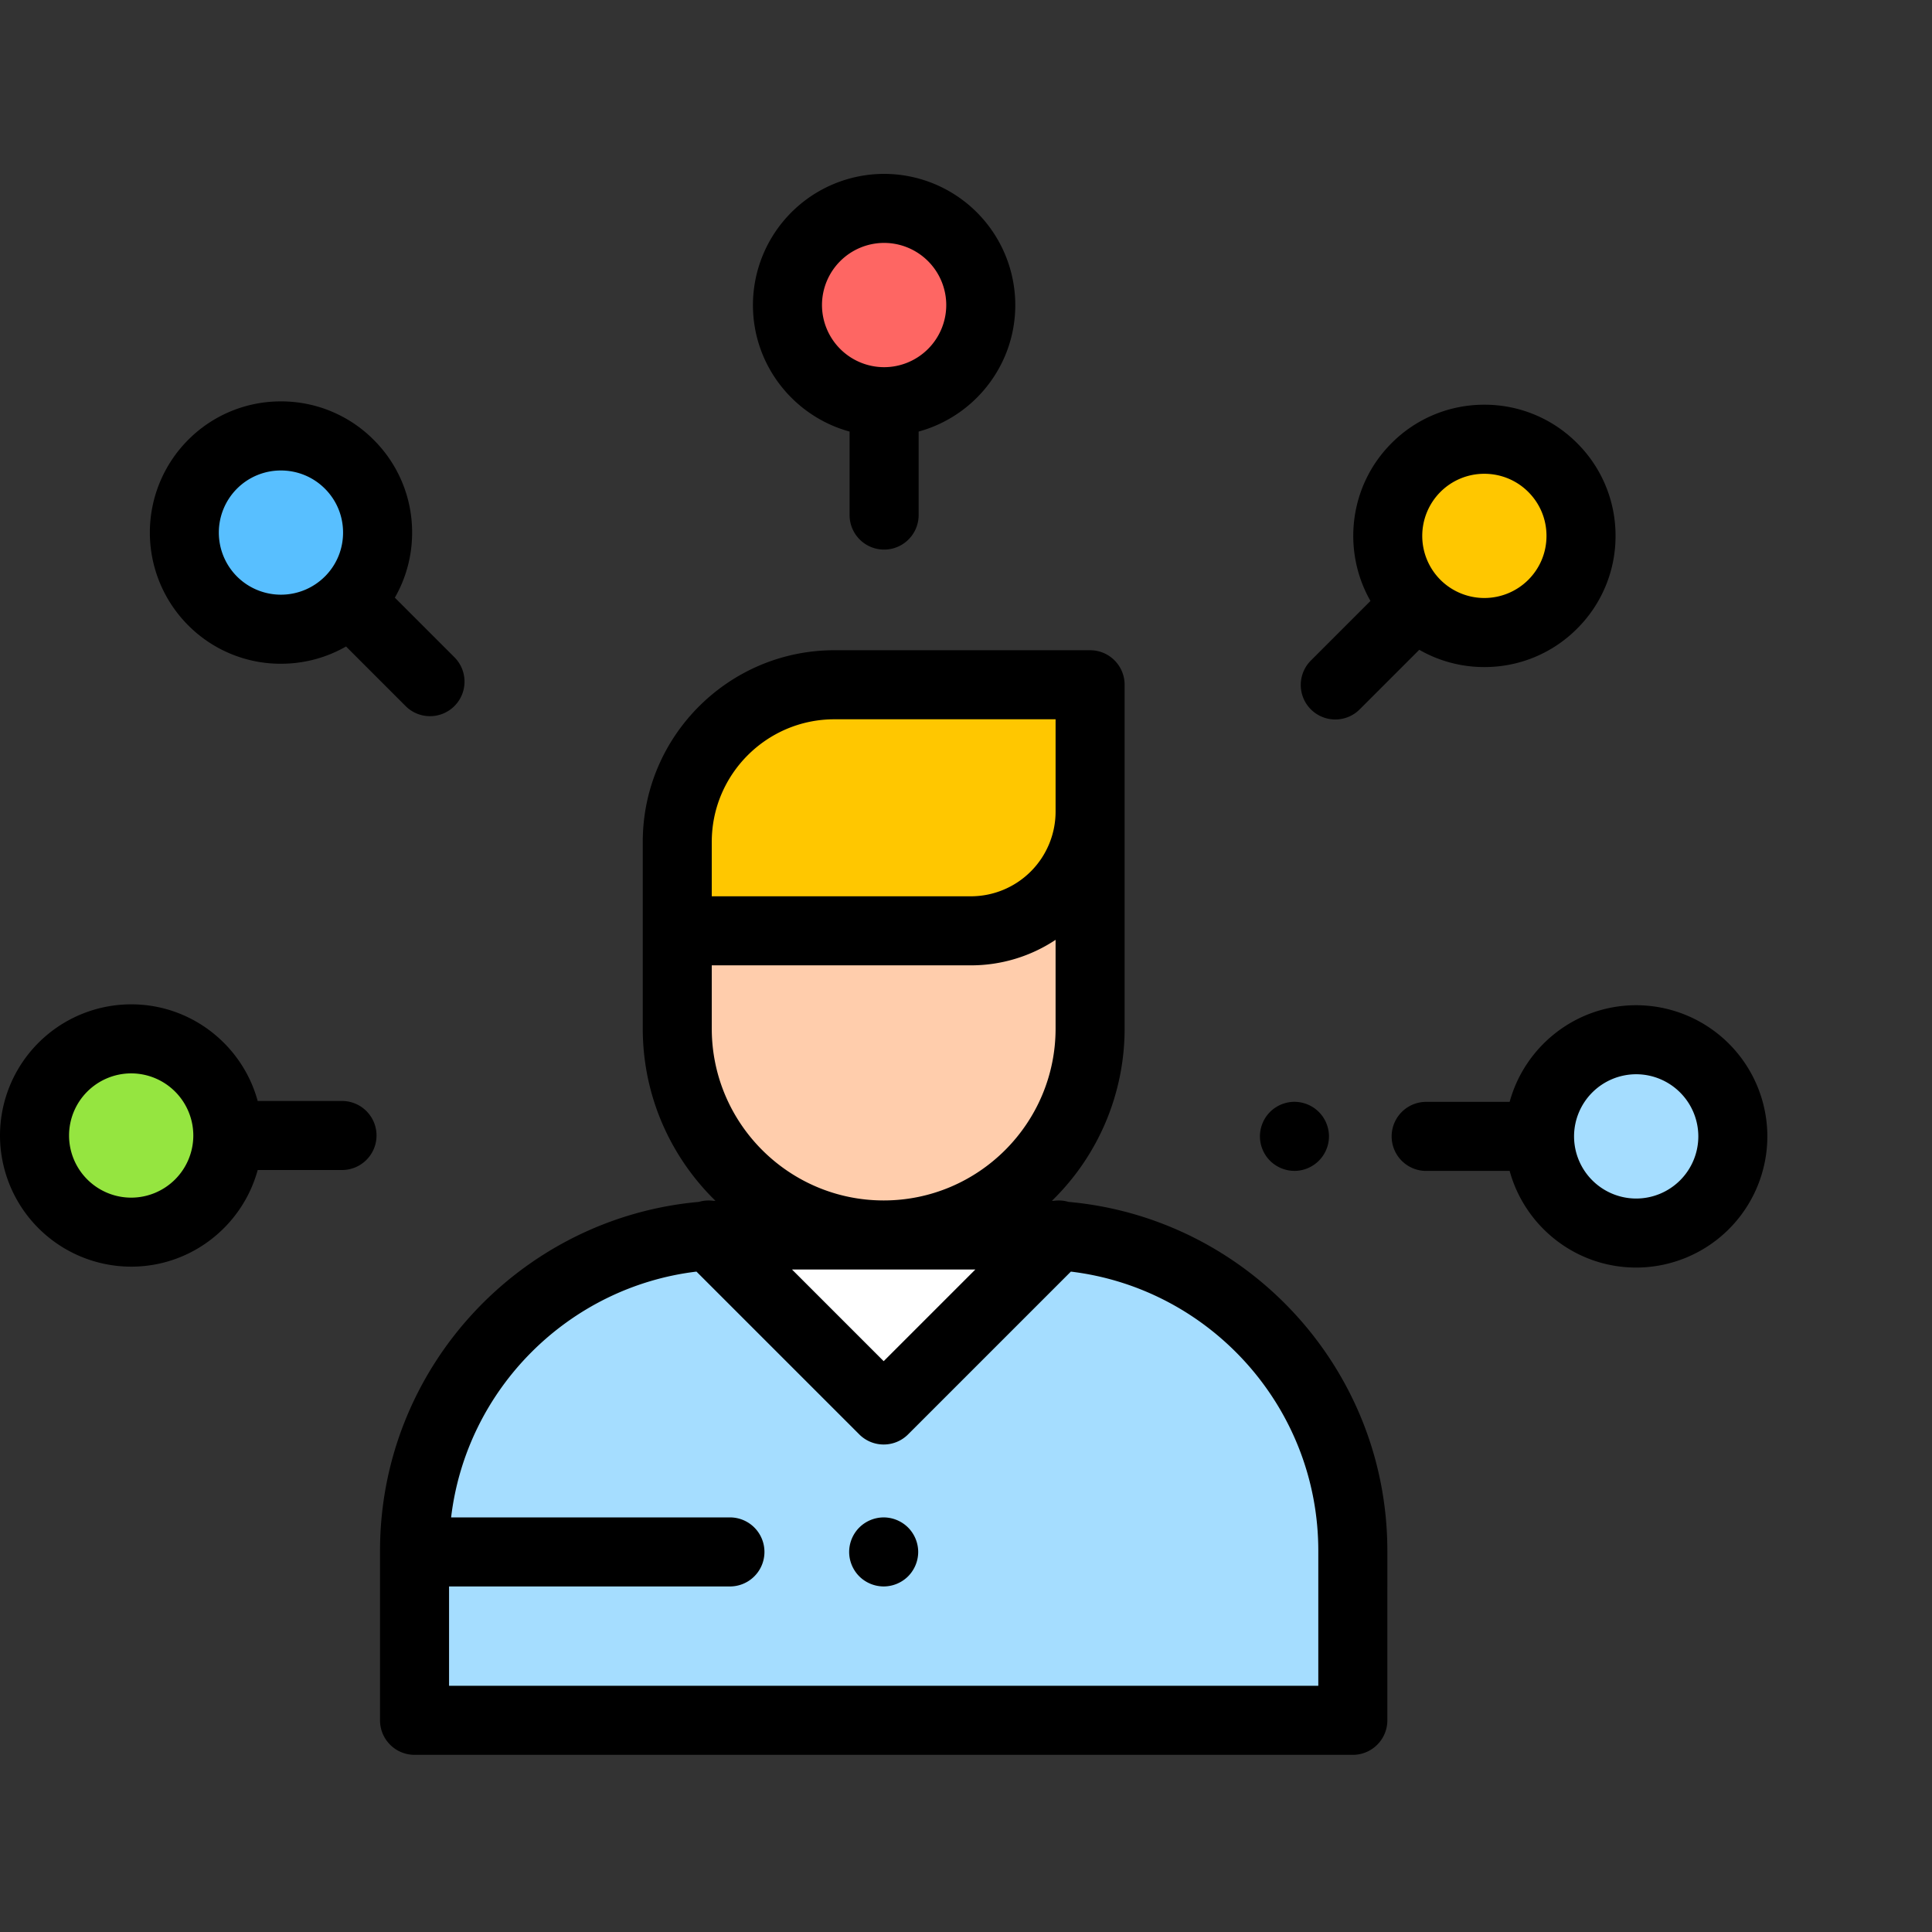 <svg xmlns="http://www.w3.org/2000/svg" viewBox="0 0 100 100"><rect x="0" y="0" width="100" height="100" fill="#333333" stroke="none"/><g id="benefits-icon-5" fill="none" fill-rule="evenodd" stroke="none" stroke-width="1"><g id="worker" fill-rule="nonzero" transform="translate(0 9)"><path id="Path" fill="#FE6663" d="M45.762 11.792a5.003 5.003 0 110-10.005 5.003 5.003 0 110 10.005z"/><path id="Path" fill="#FFC700" d="M73.292 22.275a5.003 5.003 0 117.075-7.075 5.003 5.003 0 01-7.075 7.075z"/><path id="Path" fill="#A5DDFF" d="M79.686 49.818a5.003 5.003 0 1110.005 0 5.003 5.003 0 11-10.005 0z"/><path id="Path" fill="#95E540" d="M11.792 49.773a5.003 5.003 0 11-10.005 0 5.003 5.003 0 1110.005 0z"/><path id="Path" fill="#58BFFF" d="M18.078 22.102a5.003 5.003 0 11-7.075-7.075 5.003 5.003 0 117.075 7.075z"/><path id="Path" fill="#A5DDFF" d="M53.674 54.922h-15.87c-9.029 0-16.348 7.32-16.348 16.348v8.773h48.566V71.27c0-9.029-7.32-16.348-16.348-16.348z"/><path id="Path" fill="#FFF" d="M54.797 54.922l-9.058 9.059-9.058-9.059z"/><path id="Path" fill="#FFC700" d="M43.189 26.443h13.234v6.568a6.168 6.168 0 01-6.168 6.168h-15.2v-4.602a8.134 8.134 0 018.134-8.134z"/><path id="Path" fill="#FFCDAC" d="M56.423 39.179v5.058c0 5.901-4.783 10.685-10.684 10.685-5.9 0-10.685-4.784-10.685-10.685V39.18h21.37z"/><path id="Shape" fill="#000" d="M55.309 53.21a1.792 1.792 0 00-.771-.054l-.09-.003a12.432 12.432 0 003.762-8.915V26.443c0-.987-.8-1.787-1.786-1.787H43.189c-5.47 0-9.92 4.45-9.92 9.92v9.661c0 3.491 1.443 6.65 3.762 8.916l-.09.003a1.795 1.795 0 00-.771.054c-9.237.829-16.5 8.611-16.5 18.06v8.773c0 .987.8 1.787 1.786 1.787h48.566c.987 0 1.787-.8 1.787-1.787V71.27c0-9.448-7.264-17.231-16.5-18.06zm-4.825 3.499l-4.745 4.745-4.745-4.745h9.49zM36.841 34.577c0-3.5 2.848-6.347 6.347-6.347h11.449v4.78a4.386 4.386 0 01-4.382 4.382H36.841v-2.815zm0 9.66v-3.271h13.414a7.907 7.907 0 004.382-1.32v4.591c0 4.907-3.992 8.898-8.898 8.898s-8.898-3.991-8.898-8.897zm31.394 34.02H23.243v-5.143h14.58a1.787 1.787 0 000-3.573H23.349c.79-6.64 6.064-11.922 12.7-12.723l8.427 8.426a1.78 1.78 0 001.263.523 1.78 1.78 0 001.263-.523l8.426-8.426c7.205.87 12.807 7.017 12.807 14.452v6.987z"/><path id="Path" fill="#000" d="M45.739 69.541a1.8 1.8 0 00-1.263.524 1.8 1.8 0 00-.524 1.263c0 .47.191.93.524 1.263a1.8 1.8 0 001.263.523 1.8 1.8 0 001.263-.523 1.8 1.8 0 00.524-1.263 1.8 1.8 0 00-.524-1.263 1.8 1.8 0 00-1.263-.524z"/><path id="Shape" fill="#000" d="M43.975 13.338v4.364a1.787 1.787 0 003.573 0v-4.364c2.88-.786 5.003-3.423 5.003-6.549A6.797 6.797 0 0045.761 0a6.797 6.797 0 00-6.789 6.79c0 3.125 2.124 5.762 5.003 6.548zm1.787-9.765a3.22 3.22 0 013.216 3.216 3.22 3.22 0 01-3.216 3.216 3.22 3.22 0 01-3.216-3.216 3.22 3.22 0 013.216-3.216zM69.113 28.24a1.78 1.78 0 001.264-.523l3.084-3.084a6.749 6.749 0 003.368.894 6.745 6.745 0 004.801-1.989 6.744 6.744 0 001.99-4.8 6.745 6.745 0 00-1.99-4.802 6.745 6.745 0 00-4.8-1.988 6.745 6.745 0 00-4.801 1.988c-2.21 2.21-2.573 5.576-1.094 8.169L67.85 25.19a1.787 1.787 0 001.263 3.05zm5.443-11.777a3.205 3.205 0 012.274-.94c.823 0 1.647.313 2.274.94.607.608.942 1.415.942 2.274 0 .86-.335 1.667-.942 2.275a3.22 3.22 0 01-4.548 0 3.22 3.22 0 010-4.549zM84.689 43.03c-3.126 0-5.763 2.123-6.55 5.003h-4.363a1.787 1.787 0 000 3.573h4.363c.787 2.88 3.424 5.003 6.55 5.003a6.797 6.797 0 006.789-6.79 6.797 6.797 0 00-6.79-6.789zm0 10.006a3.22 3.22 0 01-3.216-3.217 3.22 3.22 0 013.216-3.216 3.22 3.22 0 013.216 3.216 3.22 3.22 0 01-3.216 3.217z"/><path id="Path" fill="#000" d="M67 51.605a1.792 1.792 0 001.787-1.787c0-.47-.191-.93-.524-1.263A1.8 1.8 0 0067 48.03a1.8 1.8 0 00-1.263.524 1.8 1.8 0 00-.523 1.263c0 .472.19.93.523 1.263.333.334.794.524 1.263.524z"/><path id="Shape" fill="#000" d="M17.702 47.986h-4.364c-.786-2.879-3.423-5.002-6.549-5.002A6.797 6.797 0 000 49.774a6.797 6.797 0 006.79 6.788c3.125 0 5.762-2.123 6.548-5.002h4.364a1.787 1.787 0 000-3.574zM6.79 52.99a3.22 3.22 0 01-3.216-3.216 3.22 3.22 0 013.216-3.216 3.22 3.22 0 013.216 3.216A3.22 3.22 0 016.79 52.99zm7.751-27.635a6.75 6.75 0 003.37-.893l3.083 3.084c.35.349.806.523 1.264.523a1.787 1.787 0 001.263-3.05l-3.084-3.084a6.748 6.748 0 00.894-3.369 6.745 6.745 0 00-1.99-4.801 6.745 6.745 0 00-4.8-1.989 6.745 6.745 0 00-4.8 1.99 6.797 6.797 0 000 9.6 6.745 6.745 0 004.8 1.99zm-2.274-9.063a3.206 3.206 0 012.274-.94c.824 0 1.647.313 2.274.94.608.607.942 1.415.942 2.274s-.334 1.666-.94 2.273l-.002.001a3.219 3.219 0 01-4.548 0 3.22 3.22 0 010-4.548z"/></g></g></svg>